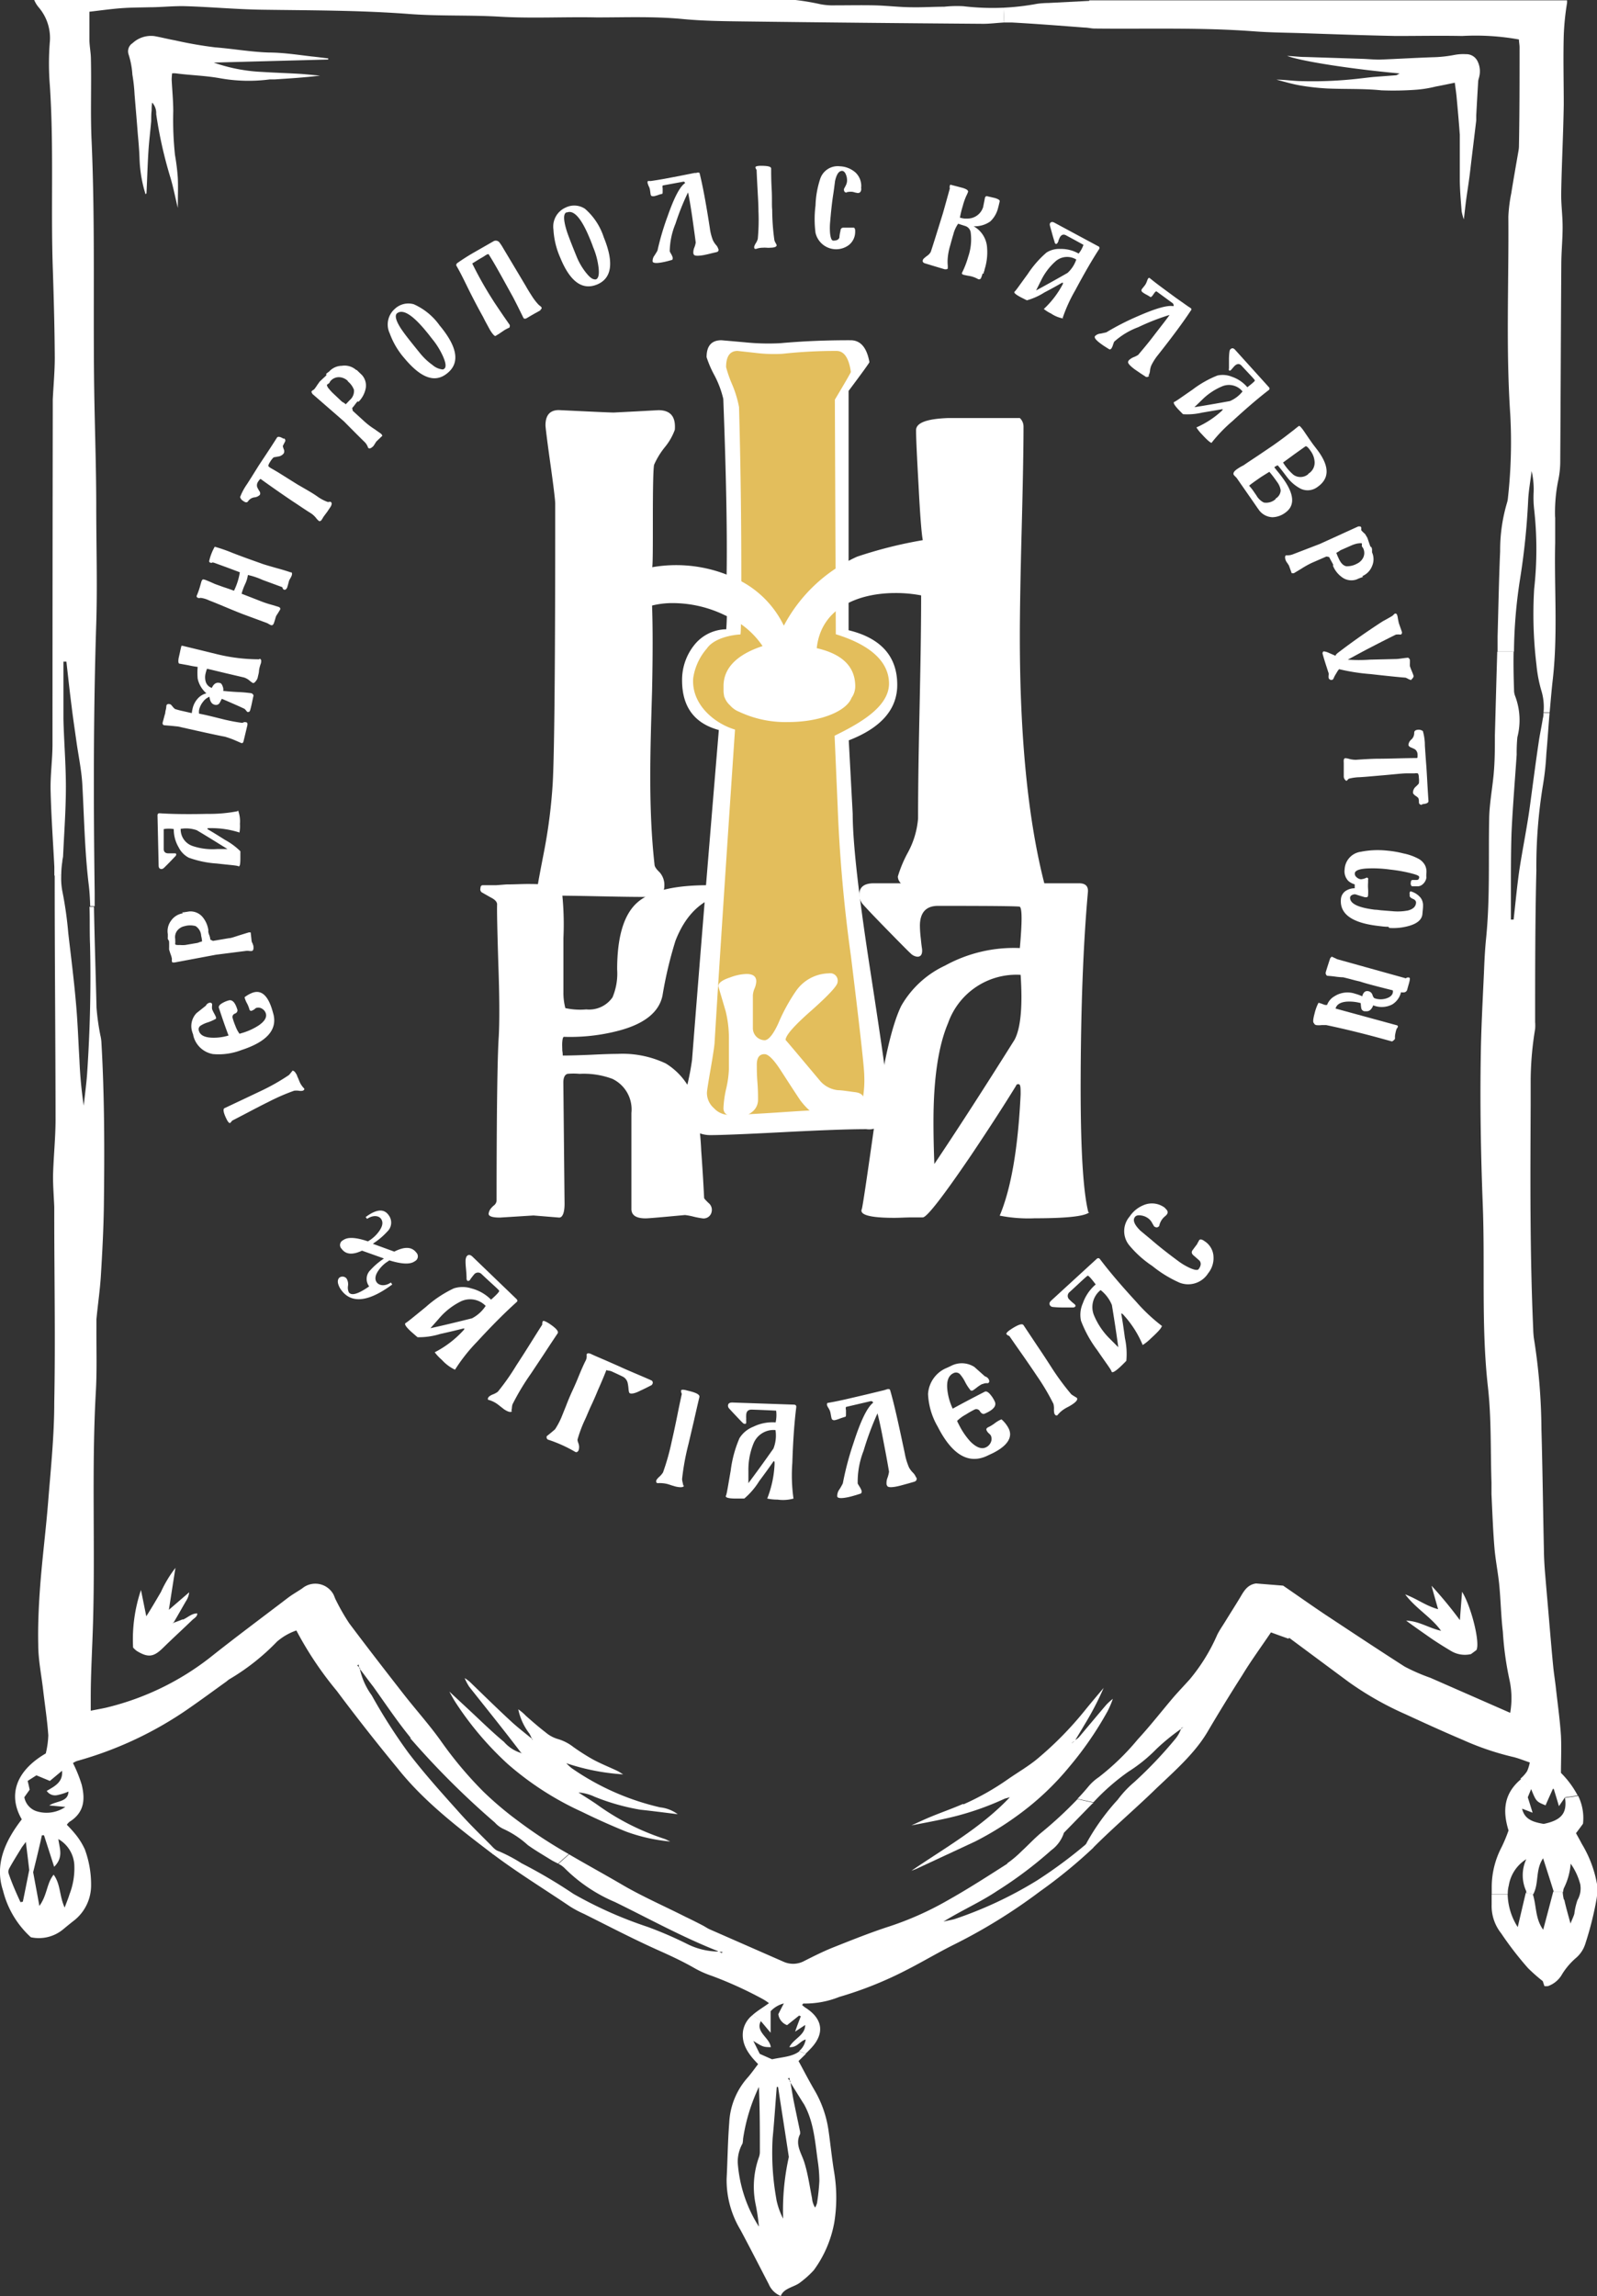 <svg xmlns="http://www.w3.org/2000/svg" viewBox="0 0 182.51 262.33"><rect x="0" y="0" width="182.51" height="262.33" fill="#333333" stroke="none"/><defs><style>.cls-1{fill:#fff;}.cls-2{fill:#e3be5c;}.cls-3{fill:none;}</style></defs><g id="Layer_2" data-name="Layer 2"><g id="Layer_1-2" data-name="Layer 1"><g id="Layer_1-3" data-name="Layer_1"><path class="cls-1" d="M46.86,198.55a94,94,0,0,0,9.69,9.66,3,3,0,0,0,.93.71,10.77,10.77,0,0,1,2.84,1.87c.84.6,1.75,1.13,2.64,1.68.25.16.54.29.81.43L65,211.82a52.91,52.91,0,0,1-5.74-3.75,38.74,38.74,0,0,1-4-3.37,44.12,44.12,0,0,1-4.85-5.77c-1.32-1.86-2.89-3.6-4.31-5.42-2.09-2.68-4.16-5.35-6.19-8.06a23.8,23.8,0,0,1-1.51-2.63c-.14-.25-.2-.52-.34-.75a2.36,2.36,0,0,0-3.53-.6c-.53.36-1.11.68-1.61,1.06-3,2.29-6.06,4.56-9,6.9A31,31,0,0,1,12.49,195c-.63.17-1.29.27-2.12.44V194c0-2.86.18-5.72.26-8.56.26-8.8-.17-17.6.32-26.4.14-2.41.06-4.83.07-7.24,0-.36,0-.72,0-1.08.16-1.68.41-3.36.51-5,.16-2.63.3-5.26.34-7.89.08-6.26.08-12.51-.28-18.75a4.29,4.29,0,0,0-.12-.8,26.54,26.54,0,0,1-.44-3.17c-.09-3.84-.22-7.67-.29-11.51h-.51c.05,1.42,0,2.85.06,4.27.12,4.87,0,9.73-.32,14.59-.08,1.29-.27,2.57-.4,3.86a47.92,47.92,0,0,1-.49-5.19c-.13-2.18-.2-4.37-.4-6.55-.23-2.66-.57-5.32-.88-8a42.45,42.45,0,0,0-.65-4.64A7.73,7.73,0,0,1,7,100l-.75,0c0,.16,0,.31,0,.48,0,9.12.09,18.24.1,27.36,0,2.18-.24,4.36-.29,6.55,0,1.16.09,2.31.14,3.47,0,.27,0,.54,0,.81,0,7.19.14,14.39,0,21.58,0,3.7-.38,7.4-.68,11.1-.25,3.24-.67,6.48-.92,9.72-.17,2.27-.28,4.55-.23,6.82,0,1.73.36,3.45.56,5.18s.47,3.45.59,5.18a9.93,9.93,0,0,1-.29,2.07c-3.58,2.09-4.27,4.9-2.74,7.53C.6,210.29-.65,213,.35,216a10.66,10.66,0,0,0,3.18,5.32,4.35,4.35,0,0,0,3.74-.95c.42-.35.84-.69,1.24-1a5.1,5.1,0,0,0,1.9-4,11.61,11.61,0,0,0-.71-4.08,7.89,7.89,0,0,0-1-1.64,14.47,14.47,0,0,0-1.06-1.18,1.62,1.62,0,0,1,.29-.33c1.77-1.1,1.79-2.66,1.41-4.24a15.55,15.55,0,0,0-1-2.48,1.91,1.91,0,0,1,.5-.25,42.08,42.08,0,0,0,12.75-6c1.44-1,2.8-2,4.19-3,.17-.11.3-.26.47-.35a25.55,25.55,0,0,0,5.4-4.27,6.73,6.73,0,0,1,2.22-1.28,39.82,39.82,0,0,0,4.61,6.89c2.24,3,4.6,6,7,8.91,2.91,3.66,6.71,6.6,10.55,9.53l.36.27.44-.42a3.31,3.31,0,0,1-.66-.58c-1.25-1.26-2.53-2.5-3.7-3.82-2-2.23-4-4.45-5.8-6.81a63.22,63.22,0,0,1-4.19-6.56,8,8,0,0,1-1.35-3,.24.24,0,0,0-.06-.08s0-.07,0-.1l-.25-.24.18-.09c0,.11,0,.22.07.33l.07.06a.49.49,0,0,0,0,.12c.51.67,1,1.35,1.51,2,1.43,2,2.76,4,4.31,5.89ZM6.7,210.12A3.64,3.64,0,0,1,8.49,213a8.23,8.23,0,0,1-.55,3.42c-.13.44-.32.88-.55,1.51-.62-1.35-.45-2.66-1.26-3.76-.81,1-.72,2.33-1.63,3.57-.27-1.5-.51-2.75-.71-3.85.37-1.5.7-2.86,1-4.22l.24,0,1.16,3.6c1.1-1.1.61-2.11.48-3.15Zm1.12-5.47c0,1.24-1.37,1.07-2.19,1.61l1.84.17a3.81,3.81,0,0,1-3.36.47,2.08,2.08,0,0,1-1.33-1.58l.61-.86c-.07-.34-.14-.64-.23-1l1-.64,1.54.64,1.39-1.16c.13,1.32-.89,1.79-1.75,2.3a1.15,1.15,0,0,0,1.25.47,6.39,6.39,0,0,0,1.2-.38ZM1,214.08a.79.79,0,0,1,.07-.65c.42-.76.89-1.51,1.35-2.26.1-.18.24-.34.53-.74.17,1.31.29,2.34.39,3.21-.26,1.3-.49,2.47-.73,3.62l-.27.05C1.84,216.23,1.37,215.16,1,214.08Z"/><path class="cls-1" d="M85.07,2.45q13.64.17,27.28.27c.81,0,1.61-.11,2.4-.15L114.68.88a28.32,28.32,0,0,1-4.59-.17,13.48,13.48,0,0,0-2.19.06c-1.21,0-2.41.08-3.62.06-1.46,0-2.93-.19-4.39-.22s-2.94,0-4.42,0A7.6,7.6,0,0,1,93.75.48,27.6,27.6,0,0,0,90.91,0h-87a3.19,3.19,0,0,0,.52.85,5.37,5.37,0,0,1,1.26,4,31,31,0,0,0,0,4.82c.48,7.05.1,14.11.35,21.17.11,3.34.2,6.69.22,10,0,1.6-.15,3.2-.23,4.8,0,.5,0,1,0,1.48Q6,66.1,6,85c0,1.75-.25,3.48-.22,5.21.07,3,.28,5.89.43,8.82,0,.34,0,.67,0,1L7,100a10.12,10.12,0,0,1,.12-1.55c0-.22.08-.44.09-.66.12-2.64.32-5.27.32-7.9s-.22-5.16-.28-7.75c0-2.19,0-4.37,0-6.55l.34,0c.19,1.72.38,3.44.6,5.16.16,1.33.36,2.64.55,4,.23,1.63.58,3.26.67,4.9.21,3.78.27,7.57.72,11.34.11.84.15,1.7.18,2.54h.51c0-.54,0-1.07,0-1.61-.14-10.23-.15-20.46.18-30.69.14-4.43,0-8.86,0-13.28,0-4-.13-8-.21-12.05-.19-10,.12-20-.33-30-.13-3,0-6.08-.07-9.12,0-.71-.15-1.42-.17-2.13,0-1.06,0-2.13,0-3.31,1.23-.14,2.41-.31,3.6-.4S16,.86,17.06.83c1.41,0,2.83-.17,4.24-.12,2.88.09,5.76.36,8.65.4,5.61.08,11.22.06,16.84.49,3.44.26,6.92.1,10.38.31,3.68.21,7.38,0,11.06.08,3.25,0,6.51-.13,9.76.18C80.34,2.4,82.71,2.42,85.07,2.45Z"/><path class="cls-1" d="M177.72,59.15a18.48,18.48,0,0,1,.33-4.13,10.68,10.68,0,0,0,.26-2.52c.05-7.42.07-14.84.12-22.26,0-1.42.15-2.85.15-4.28s-.19-2.66-.16-4c.06-3.35.24-6.69.29-10,0-2.64-.07-5.27,0-7.91a29.47,29.47,0,0,1,.38-3.73l0-.28h-54.6s0,0,0,.06L119.8.34a10.52,10.52,0,0,0-1.26.09,28,28,0,0,1-3.86.45l.07,1.69c.31,0,.6,0,.9,0,2.77.15,5.53.37,8.3.58.36,0,.73.1,1.09.11,6.1.07,12.19-.14,18.28.32,1.84.14,3.68.15,5.51.21,3.57.12,7.13.25,10.7.32,2.52,0,5.05-.05,7.58,0a27.86,27.86,0,0,1,6.48.4c0,.3.07.6.07.9,0,3.76,0,7.51-.07,11.27a3.17,3.17,0,0,1-.05.53c-.28,1.63-.57,3.25-.83,4.88a17.11,17.11,0,0,0-.33,2.66c.06,7.54-.29,15.09.22,22.64a58,58,0,0,1-.27,9.5,2.47,2.47,0,0,1-.1.53,19.1,19.1,0,0,0-.79,5.55c-.14,3.26-.2,6.51-.29,9.77,0,.57,0,1.14,0,1.71l1.87,0a56.72,56.72,0,0,1,.7-8.32,80.78,80.78,0,0,0,.92-8.91c.05-1.13.26-2.27.4-3.4a9.23,9.23,0,0,1,.23,2.39,12.25,12.25,0,0,0,.06,2,41,41,0,0,1,0,9.06,48.26,48.26,0,0,0,.26,8.67,15.67,15.67,0,0,0,.54,2.89,6.38,6.38,0,0,1,.27,2.55l.7,0c.11-1.24.21-2.47.35-3.7.6-5.22.16-10.45.28-15.67,0-1,0-2,0-3Z"/><path class="cls-1" d="M177.58,204.41c.22.73.39,1.28.58,1.93l.69-1,1.45-.22a10.58,10.58,0,0,0-1.91-2.58c0-1.42.07-2.85,0-4.27-.12-1.83-.38-3.63-.58-5.45-.09-.8-.22-1.59-.3-2.39-.16-1.6-.29-3.2-.43-4.8-.16-1.95-.34-3.91-.5-5.86-.08-.94-.13-1.87-.14-2.82-.1-4.55-.15-9.1-.28-13.66a68.37,68.37,0,0,0-.86-10.39,9.45,9.45,0,0,1-.08-1.07c-.38-8.53-.33-17.06-.29-25.6,0-.8,0-1.61,0-2.41a36.75,36.75,0,0,1,.51-6.27,5.3,5.3,0,0,0,0-.8c0-5.76,0-11.53.14-17.3a57.4,57.4,0,0,1,.77-9.86,30.5,30.5,0,0,0,.37-3.46c.14-1.55.24-3.13.37-4.69l-.7,0c0,.2,0,.41-.07.63-.14.92-.35,1.84-.48,2.77-.36,2.42-.67,4.85-1,7.28S174,97,173.62,99.5c-.26,1.85-.43,3.71-.64,5.56l-.31,0c0-1.07,0-2.13,0-3.2,0-2.23,0-4.47.07-6.7.14-3,.39-6,.59-8.94a18.89,18.89,0,0,1,.08-2,7.77,7.77,0,0,0-.27-4.74,1.83,1.83,0,0,1-.11-.66c-.05-1.45-.08-2.91-.05-4.36l-1.87,0c-.1,3.18-.18,6.35-.27,9.53,0,1.52,0,3-.15,4.56s-.45,3.19-.5,4.79c-.1,4.64.11,9.28-.36,13.92-.13,1.29-.19,2.58-.24,3.88-.14,3.08-.31,6.15-.36,9.23-.1,5.71,0,11.42.22,17.14.28,7-.19,14,.6,21,.4,3.58.28,7.22.4,10.83,0,.45,0,.9,0,1.34.1,2.06.17,4.1.34,6.15.12,1.42.41,2.83.55,4.24.17,1.78.2,3.57.41,5.34a36.27,36.27,0,0,0,.77,5.56,9.76,9.76,0,0,1,.07,3.71l-9.12-4a21.73,21.73,0,0,1-2.94-1.28c-3-1.92-6-3.91-9-5.89-1.69-1.13-3.34-2.3-4.89-3.36l-3.1-.25c-1,.15-1.39.88-1.82,1.61-.55.91-1.12,1.8-1.68,2.71-.31.51-.66,1-.93,1.54a21,21,0,0,1-3.13,5.08c-.61.68-1.24,1.34-1.82,2-1.39,1.63-2.69,3.31-4.14,4.88a28.12,28.12,0,0,1-4.46,4.32,5.5,5.5,0,0,0-1.18,1.07c-.4.48-.81.94-1.24,1.39l1.82.4a25.26,25.26,0,0,1,4-3.5,17.63,17.63,0,0,0,3.18-2.57,23.9,23.9,0,0,1,2.83-2.31.37.37,0,0,1,.05-.11l.23-.11-.2.15a.5.5,0,0,0-.08.07,3.93,3.93,0,0,1-.6,1.08,48.18,48.18,0,0,1-4.75,5,12.07,12.07,0,0,0-1.88,2,25.73,25.73,0,0,0-3.52,4.87.47.47,0,0,1-.07.12l.77.51c2.31-2.32,4.85-4.47,7.19-6.75,2.1-2,4.4-4,5.86-6.45q1.93-3.28,4-6.52c1-1.65,2.18-3.26,3.28-4.89.73.27,1.37.5,2,.72l.08-.1c2.25,1.67,4.5,3.34,6.74,5a36.33,36.33,0,0,0,6.53,3.72c2.16,1,4.36,2,6.55,2.93a31.68,31.68,0,0,0,5.68,1.94c.64.14,1.25.4,2,.65a4.47,4.47,0,0,1-.31,1,3.8,3.8,0,0,1-.76.85l1.17,1.05c.62,1.56.62,1.56,1.7,2,.26-.6.52-1.17.85-1.91Z"/><path class="cls-1" d="M20.87,185c-.35.15-.7.27-1.05.4,0,0,0,0,0,0l-.1.06.07-.09.05,0c.48-.81.94-1.64,1.42-2.46a2.22,2.22,0,0,0,.36-1l-2.32,2c.25-1.6.48-3.09.75-4.79a13.72,13.72,0,0,0-1.66,2.76c-.51.86-1,1.72-1.67,2.77-.24-1.16-.42-2.08-.61-3a17.68,17.68,0,0,0-.9,6.57,2.49,2.49,0,0,0,.42.39c1.31.8,1.94.69,3-.35s2.23-2.11,3.34-3.18c.23-.22.6-.39.57-.76-.66,0-1.09.49-1.64.71Z"/><path class="cls-1" d="M64.73,201.44a25.38,25.38,0,0,0,6.49,1.27c-.32-.19-.52-.33-.74-.43-.92-.43-1.87-.81-2.75-1.29a25.11,25.11,0,0,1-2.21-1.41,5.25,5.25,0,0,0-1.81-.92,3.79,3.79,0,0,1-1.36-.75c-.77-.59-1.51-1.24-2.24-1.88a5.43,5.43,0,0,0-.88-.75,6.8,6.8,0,0,0,1.27,2.77,6.19,6.19,0,0,1,.28.58l.08.06s0,0,0,.05l-.06,0,0-.09c-.81-.66-1.64-1.3-2.4-2-1.6-1.48-3.15-3-4.72-4.52a4.32,4.32,0,0,0-.58-.42,6.36,6.36,0,0,0,.53,1c2,2.52,4,5,5.92,7.53h.07l0,.05s0,0,0,0h0l0,0s0,0,0,0A4.23,4.23,0,0,1,57.6,199c-1.43-1.19-2.74-2.49-4.1-3.75l-2.15-2c.22.4.43.8.68,1.19a36.53,36.53,0,0,0,6,7.09,34.66,34.66,0,0,0,8.5,5.47q2.44,1.2,5,2.24a19.88,19.88,0,0,0,5.07,1.14c-.25-.11-.48-.24-.75-.33a27.75,27.75,0,0,1-7.52-3.82c-.67-.48-1.4-.91-2.22-1.45a5.2,5.2,0,0,1,1.85.49,25.06,25.06,0,0,0,5.23,1.48c1.43.15,2.84.34,4.26.51a4.11,4.11,0,0,0-2-.78A29.17,29.17,0,0,1,65.33,202a6.08,6.08,0,0,1-.6-.55Zm-3.83-2.68h0S60.92,198.76,60.9,198.76Z"/><path class="cls-1" d="M91.29,235.43l.82-.8-.76-.28c-.8.63-2,.66-3.11.91-.48-.2-.94-.41-1.41-.62-.23-.45-.44-.89-.74-1.48,1.12.7,1.12.7,2,.72-.11-1.09-1.81-1.74-1.13-3l-.93-.69A2.92,2.92,0,0,0,84.92,232c-.22,1.51.59,2.67,1.72,3.81-.44.57-.81,1.11-1.24,1.59a8.32,8.32,0,0,0-2.06,5.11c-.17,2.14-.19,4.28-.3,6.42a11,11,0,0,0,1.57,5.8c1.11,2.07,2.17,4.15,3.25,6.23a2.47,2.47,0,0,0,1.37,1.34c.36-.94,1.6-1,2.29-1.6A10.77,10.77,0,0,0,93,259.36a13.12,13.12,0,0,0,2.35-5.49,17.77,17.77,0,0,0,0-5.59c-.28-1.67-.44-3.35-.68-5a12.67,12.67,0,0,0-1.64-4.58c-.62-1.07-1.19-2.17-1.77-3.24Zm.54,4.87c1.15,2,1.31,4.28,1.61,6.48a16,16,0,0,1,.2,2.39,23.94,23.94,0,0,1-.27,2.52,1.87,1.87,0,0,1-.22.51,2.4,2.4,0,0,1-.35-1.07c-.27-1.36-.46-2.73-.85-4-.32-1.11-1.14-2.12-.51-3.33,0-.07,0-.17,0-.26-.25-1.18-.5-2.36-.74-3.54-.13-.69-.24-1.39-.36-2.09a.41.41,0,0,1-.07-.11s0-.06,0-.1l-.23-.24.17-.08.06.32.06.07,0,.14c.51.82,1,1.61,1.52,2.44Zm-5.1-1.88c.11,2.5.11,5,.11,7.49a1.91,1.91,0,0,1-.1.52,10,10,0,0,0-.36,5.52,22.43,22.43,0,0,1,.35,2.43,15.65,15.65,0,0,1-2.42-7.32,4.26,4.26,0,0,1,.55-2.18,3,3,0,0,0,.06-.53A20.93,20.93,0,0,1,86.73,238.42Zm2,12.84a29.62,29.62,0,0,1-.43-7c.19-1.94.31-3.89.47-5.84h.15c.39,2.57.8,5.14,1.23,8a28,28,0,0,0-.65,7.05,8.56,8.56,0,0,1-.77-2.17Z"/><path class="cls-1" d="M115.13,212.91c-2.27,1.45-4.53,2.91-6.89,4.23a35.75,35.75,0,0,1-6.54,2.92c-2.2.71-4.34,1.57-6.48,2.42-1.13.45-2.22,1-3.31,1.55a2.67,2.67,0,0,1-2.4.07l-8.39-3.68c-.28-.12-.52-.3-.79-.44-.67-.35-1.35-.69-2-1-2.43-1.23-5-2.35-7.29-3.7-2-1.17-4-2.26-6-3.43l-1.22,1.08a2.51,2.51,0,0,1,.71.5,18.08,18.08,0,0,0,5.76,3.87c3.89,1.9,7.68,4,11.75,5.6,0,0,0,0,0,.09h0l.1,0,.41,0s0,.09-.07.13l-.34-.17H82s0,0,0,0a8.09,8.09,0,0,1-3.38-.82,44,44,0,0,0-4.62-2,46.83,46.83,0,0,1-8.47-3.77,57.86,57.86,0,0,0-5.92-3.49A17.78,17.78,0,0,0,57,211.49a1,1,0,0,1-.26-.11l-.44.42c2.84,2.14,5.88,4,8.84,6a12.18,12.18,0,0,0,1.6.85c2.81,1.4,5.58,2.85,8.46,4.14,1.39.62,2.75,1.25,4.07,2a11.13,11.13,0,0,0,2.08.94,45.06,45.06,0,0,1,5.82,2.65,5.67,5.67,0,0,1,.71.47c-.63.46-1.32.86-1.87,1.35l.93.69c.3.34.6.71,1.13,1.34v-2.46a3.1,3.1,0,0,1,1.51-.89c-.27.51-.47.91-.63,1.23a1.55,1.55,0,0,0,1,1.25l1.37-1.09.2.07c-.2.53-.39,1-.65,1.76l1.15-.76c0,1.18-1.34,1.58-1.81,2.53.91.08,1.18-.69,1.87-.87a2.22,2.22,0,0,1-.76,1.33l.76.28c.27-.26.52-.51.75-.77,1.44-1.65,1.14-3.27-.82-4.5-.12-.08-.22-.18-.35-.28.07-.06.12-.18.16-.17a10.45,10.45,0,0,0,4.08-.75,42.74,42.74,0,0,0,7.68-3.07c1.85-.94,3.61-2,5.46-2.92a63.06,63.06,0,0,0,9.8-6.06,57.16,57.16,0,0,0,6.11-5l-.77-.51a1.52,1.52,0,0,1-.31.31,53.18,53.18,0,0,1-5.34,3.93,45.51,45.51,0,0,1-9.46,4.43c-.31.09-.65.14-1.25.28,2.15-1.32,4.23-2.23,6.1-3.48a46.75,46.75,0,0,0,6.22-4.67,4,4,0,0,0,1.45-2l2.83-2.9c.18-.18.35-.36.54-.53l-1.82-.41a46,46,0,0,1-4.15,3.84c-.79.66-1.47,1.4-2.22,2.09a12.58,12.58,0,0,1-1.67,1.41Z"/><path class="cls-1" d="M110.05,206.09c-1.19.52-2.43.95-3.64,1.45-.76.31-1.51.67-2.25,1,1.24-.24,2.48-.47,3.72-.74a32.79,32.79,0,0,0,6.89-2.29c.13-.06.29-.08.64-.19-3.26,3.46-7.4,5.77-11.25,8.4l.53-.2,6.73-3.13a35.45,35.45,0,0,0,5.28-3.29,31.54,31.54,0,0,0,5.5-5.25,39.36,39.36,0,0,0,4.38-6.36,10.85,10.85,0,0,0,.6-1.41,7,7,0,0,0-.75.68c-1.05,1.23-2.08,2.47-3.13,3.71a2.7,2.7,0,0,1-.56.41.43.43,0,0,0,0,.07l-.26.21,0,.06h0a.31.31,0,0,0,0-.08l.26-.22.07,0c.38-.63.77-1.27,1.14-1.9a34,34,0,0,0,2.18-4.19c-.71.84-1.42,1.68-2.11,2.53a39.55,39.55,0,0,1-5.56,5.65c-1,.81-2.15,1.48-3.22,2.22a29.82,29.82,0,0,1-5.12,2.9Z"/><path class="cls-1" d="M164.7,186.31c-1.44-.32-2.53-1.12-4-1.16,1,.73,2,1.43,2.95,2.09.71.48,1.45.94,2.19,1.38a3.08,3.08,0,0,0,2.27.35l.62-.46c.45-.83-.6-5-1.64-6.66-.08,1.05-.16,2-.25,3.24a47.13,47.13,0,0,0-3.24-3.93c.23.85.47,1.7.75,2.68-1.4-.38-2.37-1.17-3.76-1.69,1.21,1.62,3,2.61,4.1,4.16Z"/><path class="cls-1" d="M178.85,205.37c.27,1.77-.4,2.58-2.43,3-1.17-.2-2.19-.49-2.47-1.74l1.2.46c-.21-.68-.38-1.23-.55-1.76l.43-1.05-1.17-1.05c-2,1.65-2.16,3.63-1.46,5.89a17.6,17.6,0,0,1-.79,1.9,9.83,9.83,0,0,0-1.13,4.68c0,.24,0,.47,0,.7l1.83,0a3.78,3.78,0,0,1,.12-1,4.36,4.36,0,0,1,2-3,4.34,4.34,0,0,0,0,3.67,1.17,1.17,0,0,0,0,.2l.8.13c.67-1.27.22-2.79,1.12-4.1.45,1.39.87,2.71,1.22,3.83l1.08,0a1,1,0,0,1,.11-.49,7.5,7.5,0,0,0,.74-2.73,7.18,7.18,0,0,1,1.14,2.54l1.89-.09a13.38,13.38,0,0,0-1.75-4.7c-.21-.41-.44-.81-.67-1.23.28-.37.56-.74.8-1.08a5.76,5.76,0,0,0-.55-3.18l-1.45.22Z"/><path class="cls-1" d="M178.73,217.05a4.84,4.84,0,0,1-.14-.94l-1.08,0c-.41,1.56-.77,2.93-1.15,4.35-.93-1.28-.75-2.72-1.19-4.08l-.8-.13c-.35,1.47-.63,2.68-.92,3.91a7.27,7.27,0,0,1-1.15-3.74l-1.83,0c0,.39,0,.79,0,1.17a5,5,0,0,0,1.08,3.27,38.14,38.14,0,0,0,3.09,4,19.83,19.83,0,0,0,1.67,1.47c.05.13.12.36.19.57a1.73,1.73,0,0,0,.41,0,3,3,0,0,0,1.63-1.39,8.07,8.07,0,0,1,1.56-1.82,3.49,3.49,0,0,0,1.07-1.61,38,38,0,0,0,1.28-5.07,6,6,0,0,0,.05-1.74l-1.89.09a2.65,2.65,0,0,1-.33,1.71,7.47,7.47,0,0,0-.36,1.57c-.09.32-.25.63-.44,1.11-.27-1-.53-1.89-.72-2.77Z"/><path class="cls-1" d="M19.48,20.3c.32,1.07.53,2.17.84,3.45,0-1.27.05-2.36,0-3.44A25.09,25.09,0,0,0,20,17.72a37.86,37.86,0,0,1-.2-5c0-1.2-.12-2.4-.18-3.6a6.42,6.42,0,0,1,.05-.74,2,2,0,0,1,.42,0c1.64.22,3.31.25,5,.55a18.47,18.47,0,0,0,5.75.14c.19,0,.38,0,.58,0,1.72-.11,3.44-.22,5.16-.43-.81-.07-1.62-.16-2.43-.21-1.37-.08-2.76-.12-4.13-.21a19.31,19.31,0,0,1-5.59-1.07l13.08-.35a.53.53,0,0,1,0-.13c-.63-.07-1.26-.16-1.89-.22C34,6.26,32.33,6,30.7,6c-2.06-.07-4.07-.43-6.11-.59A45.84,45.84,0,0,1,20,4.61c-.78-.14-1.55-.34-2.33-.48a3.08,3.08,0,0,0-2.52.8,1.1,1.1,0,0,0-.46,1.27,9.48,9.48,0,0,1,.44,2.33,19.38,19.38,0,0,1,.25,2.28c.12,1.47.25,2.94.36,4.4.09,1,.18,2,.21,3a15.14,15.14,0,0,0,.69,4c0-.06.1-.1.1-.14.08-1.58.12-3.16.22-4.74.07-1.17.22-2.33.32-3.5,0-.41,0-.82.05-1.23,0-.26,0-.52.06-.88a1.78,1.78,0,0,1,.46,1.31A48.85,48.85,0,0,0,19.48,20.3Z"/><path class="cls-1" d="M166.83,15.34c0,.66,0,1.32,0,2,0,1.05,0,2.08,0,3.12,0,1.23.12,2.46.21,3.68a6,6,0,0,0,.25.92c.11-.87.18-1.6.28-2.33s.25-1.67.36-2.51c.09-.67.16-1.35.24-2l.54-4.47c0-.19,0-.38,0-.57.07-1.28.14-2.56.22-3.85,0-.18.08-.37.12-.56A2.57,2.57,0,0,0,168.86,7a1.42,1.42,0,0,0-1.33-.81,5.4,5.4,0,0,0-1.34.09,14.69,14.69,0,0,1-2.48.26c-2,.07-4,.19-6.06.27-.68,0-1.35-.07-2-.09l-6.46-.21c-.7,0-1.39-.1-2.09-.12,1.71.63,7.42,1.51,12.86,2-.19.09-.31.2-.44.21l-2.5.19c-.57.05-1.14.13-1.71.19a46.21,46.21,0,0,1-6.44.29c-1,0-2-.17-3-.17.9.23,1.78.5,2.7.66a27.17,27.17,0,0,0,3.14.35c2.05.09,4.12,0,6.16.21a35.28,35.28,0,0,0,4.12-.08,13.49,13.49,0,0,0,2.08-.35c.71-.13,1.41-.28,2.19-.44.07.57.15,1.07.2,1.59.13,1.41.26,2.82.36,4.23Z"/></g><g id="Layer_1-4" data-name="Layer_1"><path class="cls-1" d="M97,84.6l.45,8.4q0,4.88,2,17.82t2,14.18a9.84,9.84,0,0,1-.22,2.73A2.05,2.05,0,0,1,99,129c-2.06,0-5.22.12-9.45.34s-7.06.34-8.42.34a3.48,3.48,0,0,1-2.18-.79,2.25,2.25,0,0,1-1-1.82c0-.22.19-1.21.57-3a29.52,29.52,0,0,0,.57-3q1.14-14.64,3.06-37.67-4.2-1.14-4.2-5.68a6.37,6.37,0,0,1,1.37-4A4.76,4.76,0,0,1,83,71.89a32.52,32.52,0,0,0,0-4.42q.22-7.15-.34-21.9a11.34,11.34,0,0,0-1-2.67,11.9,11.9,0,0,1-.91-2.1c0-1.29.57-1.93,1.7-1.93l2.61.23a26.44,26.44,0,0,0,4.09.11q3.85-.35,8.06-.34c1.13,0,1.85.83,2.15,2.5,0,.07-.79,1.17-2.38,3.29V72c3.71.9,5.56,3,5.56,6.24q0,4.2-5.56,6.35Z"/><path class="cls-2" d="M95.38,84.05l.35,8.07a170,170,0,0,0,1.52,17.13q1.53,12.45,1.52,13.64a12,12,0,0,1-.17,2.62,1.57,1.57,0,0,1-1.67,1.2c-1.57,0-4,.11-7.23.33s-5.4.33-6.45.33a2.35,2.35,0,0,1-1.66-.77,2.31,2.31,0,0,1-.8-1.74c0-.22.15-1.17.44-2.84s.42-2.62.43-2.84C82.23,109.8,83,98.11,84,83.35c-2.26-.66-5-2.81-4.78-5.87a6.6,6.6,0,0,1,1.57-3.4c.75-1.1,2.61-1.53,3.83-1.6.06-.15.08-2.22.1-4.91,0-4.59,0-11.6-.26-21.06a12.6,12.6,0,0,0-.78-2.57,14.1,14.1,0,0,1-.7-2c0-1.23.44-1.85,1.31-1.85l2,.22a17.18,17.18,0,0,0,3.13.11,55.65,55.65,0,0,1,6.17-.33q1.31,0,1.65,2.4c0,.07-.61,1.13-1.83,3.17l.11,26.8c2.84.87,6.08,2.53,6.08,5.66C101.57,80.79,98.22,82.66,95.38,84.05Z"/><path class="cls-1" d="M82.78,79.64a4.25,4.25,0,0,1-.09-.65l0-.21c0-.13,0-.27,0-.42,0-2,1.48-3.57,4.46-4.55a9.74,9.74,0,0,0-4.26-3.5,13.67,13.67,0,0,0-6-1.41,9.56,9.56,0,0,0-2.37.28q.13,3.64,0,9.75c-.19,6.6-.45,13.25.28,19.83,0,.23.19.52.56.87a2.18,2.18,0,0,1,.56,1.65c0,.79-.68,1.19-2,1.19-3.67,0-7.35-.15-11-.15a1.48,1.48,0,0,1-1-.43,1.18,1.18,0,0,1-.45-.82c0-.09.23-1.35.7-3.76a60.48,60.48,0,0,0,1-7.89q.29-5.31.28-31.89c0-.38-.18-1.91-.56-4.61s-.55-4.14-.55-4.33q0-1.74,1.53-1.74c3.72.18,5.82.28,6.28.28L72.69,47l2.55-.14c1.39,0,2,.74,1.88,2.24a6.73,6.73,0,0,1-1.15,2,8.94,8.94,0,0,0-1.22,2q-.14.7-.14,6.17c0,3.22,0,5.07-.07,5.53a15.9,15.9,0,0,1,10.31,1.68,11.36,11.36,0,0,1,4.73,5,17.81,17.81,0,0,1,8.36-7.88,49.88,49.88,0,0,1,7.52-1.89c-.14-.69-.31-2.81-.49-6.35q-.28-4.95-.28-6.21c0-.84,1.21-1.3,3.63-1.39h8.23a1.33,1.33,0,0,1,.42,1q0,3.69-.21,11.73t-.21,12.22q0,17.26,2.79,28.18c.24,1.08-.65,1.61-2.65,1.61a25.41,25.41,0,0,0-5-.21c-1.54.09-3.07.16-4.61.21a5.48,5.48,0,0,1-2.58-.63q-1.89-.77-1.89-1.74a14.18,14.18,0,0,1,1.16-2.76,9.77,9.77,0,0,0,1.15-3.87c0-8.49.35-17,.35-25.48a15.42,15.42,0,0,0-2.93-.27c-4.15,0-8.5,1.63-9,6.3q4.39,1,4.4,4.35a2.3,2.3,0,0,1-.42,1.32c-.61,1.57-3.62,2.77-7.25,2.77a12.45,12.45,0,0,1-5.59-1.17l-.14-.06a2.62,2.62,0,0,1-.91-.68,2.28,2.28,0,0,1-.62-.91Z"/><path class="cls-1" d="M82,102.37c-2.16.73-3.77,2.43-4.81,5.12a46.38,46.38,0,0,0-1.48,6.26q-.63,3-5.53,4.13a21.79,21.79,0,0,1-5.73.57c-.09,0-.16.19-.19.57s0,.58,0,1a3.1,3.1,0,0,1,.05.57q1.14,0,3.24-.09c1.41-.07,2.4-.1,3-.1a11.57,11.57,0,0,1,5.53,1.09,7.65,7.65,0,0,1,3.48,4.89,36.94,36.94,0,0,1,.58,5.12c.13,1.77.24,3.56.33,5.36,0,.06.17.25.5.57a1,1,0,0,1,.36,1,.93.93,0,0,1-1.05.76,9.67,9.67,0,0,1-1-.19,7.24,7.24,0,0,0-1-.19l-2.07.19c-1.34.12-2.15.19-2.44.19-1.11,0-1.64-.38-1.61-1.14q0-4.57,0-10.9a3.87,3.87,0,0,0-2.18-3.9,9.36,9.36,0,0,0-3.75-.57,7.43,7.43,0,0,0-1.37,0c-.32.09-.48.44-.48,1l.14,13.85c0,1-.23,1.57-.61,1.57l-1.47-.12-1.47-.12-1.92.12-1.92.12c-.86,0-1.29-.15-1.29-.43a1.23,1.23,0,0,1,.19-.52,2.58,2.58,0,0,1,.38-.41.79.79,0,0,0,.34-.54Q56.76,122,57,118.4c.1-1.9.08-4.66-.05-8.3q-.18-5.84-.14-6.78c0-.29-.25-.56-.76-.81l-1-.57a.43.43,0,0,1-.14-.47c0-.22.09-.34.28-.34h1.51l1.18-.09c.92,0,1.73-.05,2.46-.05,2.38,0,3.67.22,3.86.67a34.4,34.4,0,0,1,.19,5.5v6.21a6.8,6.8,0,0,0,.22,1.8,8,8,0,0,0,2.39.15A3.25,3.25,0,0,0,70,113.94a7,7,0,0,0,.53-3.18c0-3.63.72-6.15,2.18-7.54s4.19-2.09,8.2-2.09a2.13,2.13,0,0,1,1,.31q.54.32.54.6c0,.12-.12.23-.38.33Z"/><path class="cls-1" d="M124.49,138.49q-.73.69-6.24.69a17,17,0,0,1-4-.3q1.95-4.63,2.39-13.85c0-.78,0-1.17-.25-1.17s-.21.09-.34.29q-2,3.25-5.07,7.83-4.83,7.1-5.52,7.1l-1.14,0c-.8,0-1.51.05-2.12.05-2.8,0-4-.35-3.71-1q.14-.39,1.52-10.18t3-13.06a11.24,11.24,0,0,1,5-4.58,16.31,16.31,0,0,1,8.54-2c.26-2.92.27-4.49,0-4.72-.1-.07-3.21-.1-9.35-.1-1.38,0-2.07.77-2.07,2.29a13.34,13.34,0,0,0,.1,1.42c.06.62.11,1,.14,1.17.07.62-.11.93-.53.93a1.25,1.25,0,0,1-.78-.39c-.2-.17-1.15-1.13-2.86-2.88s-2.61-2.72-2.71-2.88a1.67,1.67,0,0,1-.29-.93c0-.88.56-1.31,1.66-1.31l23.47,0c.71,0,1.06.33,1,1q-.82,9.12-.83,22.35,0,10.73.88,14.24Zm-7.85-27.12a8.27,8.27,0,0,0-8.29,5.51q-1.66,3.9-1.67,11.17c0,.68,0,2.33.1,4.93q3.93-5.85,9.17-14.2Q117,116.79,116.64,111.37Z"/><path class="cls-1" d="M98.66,125.63c0,.65-.59,1.17-1.78,1.56a8.7,8.7,0,0,1-2.65.44c-.85,0-1.76-.62-2.72-1.86q-.2-.26-2.28-3.48-1.2-1.86-1.86-1.86c-.59,0-.88.4-.88,1.21,0,.45,0,1.12.07,2s.07,1.56.07,2a1.74,1.74,0,0,1-.73,1.43,2.47,2.47,0,0,1-1.57.54q-1.65,0-1.65-1a11.7,11.7,0,0,1,.31-2.23,11.7,11.7,0,0,0,.31-2.23v-3.36a12.79,12.79,0,0,0-.37-3.27l-.84-2.85c0-.37.45-.71,1.34-1a5.72,5.72,0,0,1,1.87-.4c.76,0,1.13.28,1.13.85a2.36,2.36,0,0,1-.19.79,2.43,2.43,0,0,0-.2.79v3.79a1.38,1.38,0,0,0,1.34,1.35c.44,0,1-.66,1.6-2a20.68,20.68,0,0,1,2-3.64,4.67,4.67,0,0,1,3.74-2,.85.85,0,0,1,1,1q0,.58-2.94,3.2c-2,1.75-3,2.88-3,3.41q.15.15,4,4.74a3.13,3.13,0,0,0,2,1c.44,0,1.11.12,2,.23.62.09.92.36.92.8Z"/><path class="cls-3" d="M89.64,15.34c37.82,0,68.47,18.31,68.47,67.28S127.46,171.3,89.64,171.3,21.17,131.6,21.17,82.62,51.82,15.34,89.64,15.34Z"/><path class="cls-1" d="M44.82,146.75c-2.71,2-4.66,2.21-5.82.63a2.16,2.16,0,0,1-.36-.73c-.08-.33,0-.56.16-.7a.6.6,0,0,1,.81.12,1.25,1.25,0,0,1,.16.83,1.28,1.28,0,0,0,.1.75c.31.41,1.08.18,2.32-.69a1.4,1.4,0,0,1,.12-1.84,8.2,8.2,0,0,1,1.49-1.29l.07-.06-2.5-.89c-1.08.51-1.85.44-2.32-.2a.61.61,0,0,1,.17-1c.51-.38,1.45-.33,2.83.14.15-.1.29-.18.39-.26a4,4,0,0,0,.92-.95c.38-.56.44-1,.19-1.36s-.89-.48-1.6,0l-.16-.21c1.2-.89,2.08-1,2.63-.21a1.4,1.4,0,0,1-.15,1.86A8.36,8.36,0,0,1,42.74,142l-.12.1,2.44.89c1.18-.6,2-.56,2.51.1a.62.62,0,0,1-.17,1c-.51.38-1.48.34-2.9-.1l-.4.27a3.7,3.7,0,0,0-.88.93c-.36.53-.41,1-.15,1.33s.89.48,1.6,0l.15.21ZM52,156.48a4.75,4.75,0,0,1-1.5-1.12,5.5,5.5,0,0,1-.82-.87,11.62,11.62,0,0,0,3.2-2.42c.16-.16.22-.26.17-.29s-.06,0-.13,0c-.71.18-1.58.39-2.62.62a8.27,8.27,0,0,1-2.58.37l-.26-.22-.47-.41c-.62-.57-.82-.89-.62-1s.84-.64,2.3-1.83a13.31,13.31,0,0,1,3.19-2.12,3.28,3.28,0,0,1,2,0,4.85,4.85,0,0,1,2.26,1.29c.63-.56.93-.89.93-1s-.69-.67-2-1.91a.57.57,0,0,0-.9.07c-.06.06-.14.17-.25.31s-.17.24-.19.28-.21.17-.3.08a.33.33,0,0,1-.09-.23c0-.08,0-.47-.07-1.18s-.05-1.1,0-1.15a.42.42,0,0,1,.12-.26c.16-.18.37-.16.61.06L59,148.38c.16.15.17.28,0,.41-1.3,1.17-2.8,2.67-4.5,4.52A19.6,19.6,0,0,0,52,156.48Zm3.52-7.27a2.46,2.46,0,0,0-2.88-.52,7.9,7.9,0,0,0-2.52,2l-.93,1.05c1.33-.29,2.91-.67,4.75-1.13A4.18,4.18,0,0,0,55.49,149.21Zm3,12c-.12.18-.43.11-.92-.21l-.42-.33c-.19-.15-.33-.26-.44-.33a3.24,3.24,0,0,0-.86-.4c-.16,0-.18-.18,0-.38a1.52,1.52,0,0,1,.46-.26,2.39,2.39,0,0,0,.55-.3A26.22,26.22,0,0,0,59,156c.46-.7,1.05-1.62,1.75-2.74s1.11-1.76,1.22-1.93a.79.79,0,0,1,.06-.38c.07-.11.3,0,.69.23.83.55,1.17.93,1,1.16-.34.51-.85,1.27-1.52,2.3l-1.53,2.3a27.51,27.51,0,0,0-2.1,3.5,1.84,1.84,0,0,0-.07.41,1.88,1.88,0,0,1-.06.34Zm15.79-2.89c-.38.2-.77.39-1.16.57-.56.29-1,.38-1.18.27-.06,0-.11-.19-.14-.46a4.54,4.54,0,0,0-.11-.76,1.1,1.1,0,0,0-.51-.65c-.53-.26-.92-.44-1.17-.55a1.29,1.29,0,0,0-.46-.15.89.89,0,0,1-.28-.07c-.2.51-.5,1.25-.93,2.21-.16.38-.41,1-.75,1.72s-.58,1.34-.74,1.68a14.43,14.43,0,0,0-.88,2.34c0,.17.08.34.13.5a1.22,1.22,0,0,1,0,.7c-.11.23-.26.29-.44.17a15.93,15.93,0,0,0-3-1.35.26.26,0,0,1-.2-.18.29.29,0,0,1,0-.24c.29-.23.61-.49.94-.78a8.61,8.61,0,0,0,.72-1.34l.54-1.34c.22-.58.4-1,.55-1.34s.47-1,.82-1.86.62-1.47.83-1.89a1.11,1.11,0,0,0,.16-.62.71.71,0,0,1,0-.19c.08-.14.26-.14.55,0s.9.4,1.6.7l1.57.69c.37.18,1,.45,1.82.8s1.44.61,1.8.78a.29.29,0,0,1,.17.43.35.35,0,0,1-.24.2Zm3.85,11.39c0,.21-.36.25-.94.12l-.51-.15a5.25,5.25,0,0,0-.52-.16,3.7,3.7,0,0,0-1-.08c-.17,0-.23-.1-.18-.34a1.83,1.83,0,0,1,.35-.4,2.45,2.45,0,0,0,.41-.48,26.65,26.65,0,0,0,1-3.56c.19-.82.42-1.88.68-3.18s.42-2,.47-2.24a.69.69,0,0,1-.08-.37c0-.13.27-.14.73,0,1,.22,1.42.46,1.36.73-.14.59-.35,1.49-.62,2.69l-.63,2.69a27.84,27.84,0,0,0-.73,4,2.35,2.35,0,0,0,.07.41c.05.21.07.33.07.34Zm12.57,1.48a4.52,4.52,0,0,1-1.87.13,5.58,5.58,0,0,1-1.18-.12,12.09,12.09,0,0,0,.84-3.93c0-.22,0-.33-.07-.33s-.06,0-.1.08c-.42.6-.94,1.33-1.58,2.18a8.46,8.46,0,0,1-1.71,2h-1c-.83,0-1.2-.13-1.1-.32s.22-1,.55-2.89a13.52,13.52,0,0,1,1-3.69A3.27,3.27,0,0,1,86.08,163a5,5,0,0,1,2.56-.5,3.92,3.92,0,0,0,.06-1.34s-1-.06-2.79-.12c-.4,0-.62.19-.63.63a3.27,3.27,0,0,0,0,.4,3.13,3.13,0,0,0,0,.34c0,.18,0,.26-.17.26a.37.37,0,0,1-.23-.12c-.06-.05-.33-.33-.82-.85s-.75-.8-.78-.85a.42.42,0,0,1-.08-.26q0-.37.51-.36l7,.24c.21,0,.31.1.29.29q-.33,2.6-.45,6.36a19,19,0,0,0,.13,4.07Zm-2.09-7.81a2.46,2.46,0,0,0-2.51,1.49,7.91,7.91,0,0,0-.6,3.17c0,.19,0,.66,0,1.4.81-1.08,1.77-2.4,2.86-3.95A4.07,4.07,0,0,0,88.62,163.35Zm16.1,5.41q.11.41-.33.51l-.62.18c-.41.11-.76.21-1,.27-.83.2-1.3.2-1.4,0a1,1,0,0,1-.07-.15,1.66,1.66,0,0,1,.12-.81,3.36,3.36,0,0,0,.16-.66c-.11-.67-.3-1.74-.59-3.23-.31-1.67-.56-2.81-.73-3.43a33.58,33.58,0,0,0-1.59,4.28,9.68,9.68,0,0,0-.67,3.74s.08.14.21.35a1.93,1.93,0,0,1,.24.49c0,.18,0,.29-.19.33l-.41.13c-.3.09-.58.17-.84.23q-1.27.28-1.35-.06a1.27,1.27,0,0,1,.26-.82,7.29,7.29,0,0,0,.38-.67,34.24,34.24,0,0,1,1.23-4.64c.82-2.55,1.57-4.07,2.23-4.57a.22.22,0,0,0-.13-.17.34.34,0,0,0-.21,0l-2.7.63c-.09,0-.11.14-.06.38l0,.19c0,.09,0,.15,0,.18,0,.24,0,.36-.06.38s-.32.1-.58.19a4.11,4.11,0,0,1-.57.19c-.2.05-.33,0-.4-.11s-.1-.47-.19-.83a1.66,1.66,0,0,0-.2-.43,1.6,1.6,0,0,1-.17-.33c0-.15,0-.23.06-.25l.39-.07c.5-.09,1.13-.22,1.87-.39l2.1-.49,2.07-.5.2-.06.25-.08c.16,0,.25,0,.29.17.49,1.67,1,4.07,1.66,7.17a7.14,7.14,0,0,0,.49,1.63,2.71,2.71,0,0,0,.47.61,1.5,1.5,0,0,1,.34.55Zm7.52-10.68a3.83,3.83,0,0,0-.63.41,5.54,5.54,0,0,1-.49.35c-.09,0-.16,0-.19,0a5.14,5.14,0,0,1-.66-1,4.11,4.11,0,0,0-.57-.86.62.62,0,0,0-.72-.15c-.6.26-.85.9-.73,1.94a6.66,6.66,0,0,0,.61,2.13c1-.55,2.23-1.2,3.67-1.94.18-.08.41.05.67.38a3.29,3.29,0,0,1,.48.78c.2.48-.19.93-1.16,1.35-.19.08-.37,0-.54-.25a.47.47,0,0,0-.62-.22,10.65,10.65,0,0,0-1,.57,4.36,4.36,0,0,0-1,.73,4.6,4.6,0,0,0,.22.45,8.27,8.27,0,0,0,1.29,1.9q1,1,1.74.69a1.12,1.12,0,0,0,.6-.59.92.92,0,0,0,0-.79s-.06-.09-.2-.22a1,1,0,0,1-.27-.34c-.09-.16,0-.28.14-.36a4.25,4.25,0,0,0,.78-.47,3.35,3.35,0,0,1,.77-.45,3.47,3.47,0,0,1,.8,1c.53,1-.07,2-1.78,2.86l-.79.37q-3.11,1.33-5.52-3.4a8.11,8.11,0,0,1-1.1-3.72,3.45,3.45,0,0,1,2.17-3l.43-.2a2.66,2.66,0,0,1,2.7.11l1.2,1.07a.71.71,0,0,1,.43.33c.11.22.08.37-.08.45l-.24,0a1.12,1.12,0,0,0-.39.11Zm10.81,1.59c.13.18-.06.44-.55.76a4.36,4.36,0,0,1-.46.27,4.75,4.75,0,0,0-.47.27,3.05,3.05,0,0,0-.71.64c-.12.13-.24.09-.37-.11a1.64,1.64,0,0,1-.06-.53,2.08,2.08,0,0,0-.06-.62,25.82,25.82,0,0,0-1.89-3.19c-.47-.7-1.08-1.6-1.84-2.68s-1.19-1.71-1.31-1.88a.76.76,0,0,1-.32-.2c-.07-.11.09-.29.48-.55.83-.55,1.31-.71,1.46-.49l1.53,2.3c.68,1,1.19,1.79,1.52,2.3a29.27,29.27,0,0,0,2.41,3.3,3.42,3.42,0,0,0,.35.23l.29.18Zm9.69-8.19c0,.19-.43.66-1.24,1.4a5.44,5.44,0,0,1-.93.75,11.8,11.8,0,0,0-2.15-3.39c-.15-.17-.24-.24-.28-.2s0,.06,0,.13c.13.73.26,1.61.4,2.67a8.47,8.47,0,0,1,.16,2.6l-.24.24c-.16.17-.32.31-.45.44-.61.56-.95.74-1,.53s-.58-.89-1.64-2.44a13.6,13.6,0,0,1-1.85-3.35,3.22,3.22,0,0,1,.21-2,5,5,0,0,1,1.47-2.15c-.5-.67-.81-1-.9-1s-.72.62-2.07,1.86a.56.56,0,0,0,0,.9c.06.07.16.16.29.28l.26.21q.19.18.06.3a.34.34,0,0,1-.25.08c-.07,0-.46,0-1.18,0a10.73,10.73,0,0,1-1.15-.06.41.41,0,0,1-.24-.13c-.17-.19-.13-.39.11-.61l5.15-4.72c.15-.15.29-.15.41,0q1.57,2.08,4.13,4.86a20,20,0,0,0,3,2.81Zm-7-4.11a2.48,2.48,0,0,0-.75,2.83,8.21,8.21,0,0,0,1.79,2.68l1,1c-.18-1.34-.42-2.95-.73-4.82a4.17,4.17,0,0,0-1.28-1.7Zm7.37-9.38c.32.25.4.49.21.74a1.64,1.64,0,0,1-.23.22,2.12,2.12,0,0,0-.23.23,2,2,0,0,0-.34.61c-.05.16-.06.24-.05.22q-.24.33-.6.06s-.06-.11-.21-.36a1.52,1.52,0,0,0-.43-.53,1.76,1.76,0,0,0-.83-.35q-.52-.09-.72.18-.41.54.63,1.56l1.3,1.08q1.23,1.07,3.12,2.46a7.32,7.32,0,0,0,1.13.67c.61.29,1,.35,1.11.17.27-.37.3-.69.1-.95,0,0-.24-.22-.67-.59-.24-.2-.28-.4-.14-.6l.28-.38.28-.37s0-.09.1-.2a1.65,1.65,0,0,1,.11-.21c.11-.14.32-.1.63.13a2.2,2.2,0,0,1,1,1.72,2.74,2.74,0,0,1-.6,1.92,2.7,2.7,0,0,1-3.27,1.09,13.7,13.7,0,0,1-3.12-1.91,12.09,12.09,0,0,1-2.65-2.38,2.55,2.55,0,0,1,.06-3.27,3.49,3.49,0,0,1,1.87-1.4,2.44,2.44,0,0,1,2.2.44Z"/><path class="cls-3" d="M90.62,28.23c34.91,0,63.21,29.36,63.21,65.58s-28.3,65.58-63.21,65.58S27.42,130,27.42,93.81,55.71,28.23,90.62,28.23Z"/><path class="cls-1" d="M33.37,122.34c.17-.08.36.09.58.53,0,.08.09.22.16.4s.13.32.17.41a2.48,2.48,0,0,0,.45.64c.1.11.05.2-.13.29a1.26,1.26,0,0,1-.46,0,2.24,2.24,0,0,0-.53,0,23.32,23.32,0,0,0-2.9,1.26c-.65.32-1.47.74-2.47,1.27l-1.73.9a.84.84,0,0,1-.21.25c-.1.05-.24-.1-.41-.44-.36-.73-.43-1.15-.23-1.25l2.12-1,2.11-1A24,24,0,0,0,33,122.83a1.86,1.86,0,0,0,.23-.26l.19-.23Zm-9.15-7.11a3.6,3.6,0,0,0,.26.56,4.53,4.53,0,0,1,.21.43c0,.08,0,.14,0,.16a5.24,5.24,0,0,1-.94.42,3.29,3.29,0,0,0-.8.36.49.49,0,0,0-.23.56c.13.53.63.8,1.52.83a5.8,5.8,0,0,0,1.88-.25Q25.62,117,25,115.09c0-.16.1-.32.42-.5a3.07,3.07,0,0,1,.72-.3c.43-.11.75.26,1,1.1,0,.17-.06.31-.29.41a.4.4,0,0,0-.27.48,7.43,7.43,0,0,0,.32.92,3.64,3.64,0,0,0,.47.9l.41-.12a7.2,7.2,0,0,0,1.78-.83c.66-.45.94-.9.83-1.34a.93.93,0,0,0-.41-.55.8.8,0,0,0-.66-.12s-.08,0-.21.14a1.59,1.59,0,0,1-.32.18.2.2,0,0,1-.29-.16,3.49,3.49,0,0,0-.28-.69,2.6,2.6,0,0,1-.27-.68,3.42,3.42,0,0,1,.95-.53c.94-.31,1.66.29,2.15,1.79.07.21.13.44.2.68q.67,2.68-3.65,4.09a7.24,7.24,0,0,1-3.27.46,2.8,2.8,0,0,1-2.24-2.12c0-.12-.08-.25-.11-.38a2.15,2.15,0,0,1,.48-2.18l1.07-.85a.6.6,0,0,1,.34-.31c.2-.07.32,0,.37.12,0,0,0,.07,0,.19a.92.92,0,0,0,0,.34Zm-3.41-11,.16,0,.64-.1a1.8,1.8,0,0,1,1.57.67,3,3,0,0,1,.63,1.45.37.37,0,0,1,0,.09.18.18,0,0,0,0,.1s0,.14.1.38.11.41.13.53l.3.14,1.83-.31c.24,0,.68-.17,1.29-.36l.94-.29a.66.66,0,0,1,.25,0l.1.93s0,.13.1.29l.1.28c.06.38,0,.59-.2.62l-.21,0a1.54,1.54,0,0,0-.54,0l-3.31.42-4.75.89-.23,0s-.05-.06-.07-.16a1.14,1.14,0,0,1,0-.15.68.68,0,0,0,0-.15,3,3,0,0,0-.16-.53c-.09-.27-.14-.44-.15-.48s0-.2,0-.52,0-.48-.05-.51a.19.19,0,0,0-.05-.1.21.21,0,0,1-.05-.09.68.68,0,0,1,0-.21v-.2l0-.07v-.07a2,2,0,0,1,.37-1.54,2,2,0,0,1,1.36-.84Zm.4,1.56a1.44,1.44,0,0,0-.94.51,1.22,1.22,0,0,0-.24,1,.39.39,0,0,0,0,.14.79.79,0,0,1,0,.12.68.68,0,0,1,0,.15.41.41,0,0,0,0,.16c0,.08.19.1.54.09a3.25,3.25,0,0,0,.6,0l1.41-.24.19-.07a1.45,1.45,0,0,1,.32-.09s0-.24-.1-.65a1.4,1.4,0,0,0-.64-1.11,2.33,2.33,0,0,0-1.23,0Zm6-13.2a3.5,3.5,0,0,1,.21,1.52,4.47,4.47,0,0,1-.05,1,10.54,10.54,0,0,0-3.39-.5c-.19,0-.29,0-.28.07s0,0,.07.08c.54.31,1.18.71,1.94,1.19a7.68,7.68,0,0,1,1.76,1.3s0,.09,0,.28,0,.37,0,.52c0,.68-.06,1-.23.91s-.89-.13-2.48-.31a11.45,11.45,0,0,1-3.2-.67,2.7,2.7,0,0,1-1.15-1.19,4,4,0,0,1-.55-2.07,3.28,3.28,0,0,0-1.15,0s0,.78,0,2.28c0,.33.2.5.57.49l.35,0,.28,0c.15,0,.23,0,.23.13a.32.32,0,0,1-.09.19l-.68.71c-.42.43-.65.65-.69.68a.45.45,0,0,1-.22.08c-.22,0-.33-.13-.33-.4l-.13-5.71c0-.18.07-.26.23-.26,1.49.1,3.3.12,5.45.07a17.05,17.05,0,0,0,3.46-.3Zm-6.56,2.07a2,2,0,0,0,1.39,2A7.14,7.14,0,0,0,24.8,97L26,97c-1-.62-2.13-1.33-3.51-2.15A3.68,3.68,0,0,0,20.67,94.69Zm9-19.39c.19,0,.24.17.17.5a3.86,3.86,0,0,0-.22.83c0,.26-.09.52-.14.77a.91.91,0,0,1-.2.41c-.13.19-.25.27-.36.25a2.68,2.68,0,0,1-.41-.3,1.83,1.83,0,0,0-.6-.33l-2.13-.5c-1-.24-1.66-.4-2.1-.5a3.37,3.37,0,0,0-.15.48,1.84,1.84,0,0,0,0,1,1.06,1.06,0,0,0,.7.71c.21-.47.51-.66.88-.57.17,0,.29.18.37.43a.89.89,0,0,1,.05.49c.16,0,.71.07,1.63.12a15.38,15.38,0,0,1,1.6.14.42.42,0,0,1,.16.12c.06.07.08.12.07.16s-.07.3-.18.83-.19.79-.2.81a.25.25,0,0,1-.31.22.75.75,0,0,1-.15-.16,1.26,1.26,0,0,0-.19-.2c-.16-.08-.61-.29-1.37-.62s-1.16-.51-1.23-.52c-.15.31-.25.48-.27.51a.49.49,0,0,1-.54.16c-.34-.08-.53-.38-.59-.91a1.7,1.7,0,0,0-.74.58,2.21,2.21,0,0,0-.45.94,1.46,1.46,0,0,0,0,.41q.6.11,1.62.36c.81.2,1.35.34,1.6.39.63.14,1.2.24,1.7.3a.38.38,0,0,0,.17-.06.39.39,0,0,1,.29,0c.14,0,.18.16.13.38l-.22.92-.22.91a.23.23,0,0,1-.11.15.18.18,0,0,1-.15,0l-.6-.26a10,10,0,0,0-1.27-.46Q24.77,84,20.35,83l-.79-.08-.74-.06c-.19,0-.27-.15-.23-.32.17-.61.26-1,.28-1s0-.16.07-.42.06-.41.07-.43c0-.24.2-.31.44-.23.06,0,.15.11.29.28A1.43,1.43,0,0,0,20,81a10.06,10.06,0,0,0,1,.26l.92.21A3.7,3.7,0,0,1,22,81a2.49,2.49,0,0,1,.59-1.18,1.92,1.92,0,0,1,1-.61,3.06,3.06,0,0,1-1-1.69,8,8,0,0,1,0-1.33A10.65,10.65,0,0,1,21.52,76l-1-.18c-.14,0-.17-.25-.1-.66.06-.25.12-.51.17-.76s.1-.41.14-.61a.28.28,0,0,1,.18,0l1.94.47,2,.49a20.06,20.06,0,0,0,4.78.57Zm3.6-9.89c.13,0,.16.18.08.39a2.07,2.07,0,0,1-.15.3l-.12.21a3.9,3.9,0,0,0-.11.39c-.07.25-.11.38-.11.4-.1.25-.23.35-.39.29a.26.26,0,0,1-.15-.16c0-.08-.06-.13-.07-.13L30,66.25a8.21,8.21,0,0,0-1.67-.56A3.54,3.54,0,0,1,28,66.76a6.51,6.51,0,0,0-.39,1.07l1.16.45,1.23.48c.3.11.65.23,1.07.34l.76.23c.18.07.24.18.18.32l-.22.36c-.09.15-.17.26-.22.35s-.06.16-.14.43-.13.4-.14.42c-.07.19-.19.26-.35.2l-.21-.11-.19-.11-2.71-1c-.4-.15-1.07-.42-2-.81s-1.57-.65-1.92-.78a3.06,3.06,0,0,0-1-.3.4.4,0,0,1-.28,0c-.16-.06-.2-.16-.12-.31.14-.33.25-.65.35-1l.16-.56a.6.6,0,0,1,.16-.24s.16,0,.39.1.38.15.64.27l.36.16,1,.36c.5.16.89.3,1.17.41a7.42,7.42,0,0,0,.67-2.11L26,64.85l-1.4-.51c-.21-.08-.33-.1-.37-.06a.13.13,0,0,1-.16,0c-.14,0-.19-.13-.15-.25a6.08,6.08,0,0,1,.62-1.57,18.88,18.88,0,0,1,2.09.73c1.61.62,2.74,1,3.39,1.24q.35.12,1.62.48c.74.2,1.27.37,1.58.48Zm-.8-15.3a.27.27,0,0,1,.11.4l-.24.47a1.86,1.86,0,0,0,.11.37.56.56,0,0,1,0,.47.94.94,0,0,1-.67.37l-.49.09a2.56,2.56,0,0,0-.41.53c-.15.23-.21.39-.18.47s.1.11.27.23l.49.28.29.17L34,55.35c1,.58,1.76,1,2.31,1.4a4.93,4.93,0,0,0,1.12.59.46.46,0,0,0,.18,0,.26.26,0,0,1,.18,0q.23.13,0,.54l-.38.57L37,59l-.12.19a1.68,1.68,0,0,1-.17.26.28.28,0,0,1-.23.09,1.71,1.71,0,0,1-.35-.35,2.54,2.54,0,0,0-.58-.54c-.84-.52-1.51-1-2-1.31-1.16-.78-2.42-1.65-3.76-2.62-.07,0-.17.12-.3.32a.72.72,0,0,0-.09.63,5,5,0,0,0,.25.45.4.4,0,0,1,.05.41,1,1,0,0,1-.63.29,1.05,1.05,0,0,0-.7.42c-.11.19-.3.2-.56,0a.76.76,0,0,1-.37-.45,6.73,6.73,0,0,1,.79-1.48c.41-.63.81-1.28,1.21-1.92S30.64,51.6,31.65,50c.11-.16.36-.12.77.13Zm8.31-7.82.12.12.46.44a1.79,1.79,0,0,1,.43,1.66A3,3,0,0,1,41,45.88l-.08,0a.19.19,0,0,0-.09,0l-.24.31a4.19,4.19,0,0,1-.34.42,2.72,2.72,0,0,0,.07.33l1.37,1.25a8.46,8.46,0,0,0,1.07.81l.81.57a1.15,1.15,0,0,1,.13.21l-.68.65s-.08.11-.17.26l-.16.25c-.27.28-.47.36-.62.22a1.12,1.12,0,0,0-.08-.2,1.44,1.44,0,0,0-.3-.44q-.8-.78-2.37-2.37L35.7,45l-.11-.22s0-.07.09-.14a.35.35,0,0,1,.12-.09.35.35,0,0,0,.12-.09,4.11,4.11,0,0,0,.32-.45l.29-.41.38-.36.38-.35a.34.34,0,0,0,0-.1.19.19,0,0,1,0-.1l.17-.13.16-.12,0,0,0,0a2,2,0,0,1,1.45-.65A2,2,0,0,1,40.73,42.29Zm-1,1.27a1.54,1.54,0,0,0-1-.44,1.27,1.27,0,0,0-1,.45l-.08.12c0,.06-.05.1-.07.11a.35.35,0,0,1-.12.09l-.13.1s0,.22.26.49a4.93,4.93,0,0,0,.4.44l1.06,1,.17.1a1.31,1.31,0,0,1,.26.2s.17-.17.46-.48a1.36,1.36,0,0,0,.48-1.18A2.27,2.27,0,0,0,39.74,43.56Zm10.54-6.28q3,3.64.82,5.39c-1.4,1.15-3,.57-4.91-1.72a9,9,0,0,1-1.67-2.83,2.37,2.37,0,0,1,.6-2.82,2.25,2.25,0,0,1,2.15-.51,7.21,7.21,0,0,1,3,2.49ZM45.37,35.8c-.31.26-.09,1,.69,2.08.29.42.94,1.24,1.94,2.47a7.3,7.3,0,0,0,1.43,1.35,2.09,2.09,0,0,0,1.16.51.37.37,0,0,0,.18-.08c.24-.19.19-.66-.14-1.41a8.77,8.77,0,0,0-1.24-2l-.22-.28c-.14-.19-.29-.37-.43-.54Q46.37,35,45.37,35.8Zm16.43-.37-.48.27c-.26.14-.63.35-1.11.64-.18.1-.3.09-.38,0L59.17,35c-.41-.81-.63-1.23-.66-1.27-1.15-2.08-2-3.65-2.68-4.7,0,0-.15,0-.39.17s-.42.25-.76.46l-.71.44a41.16,41.16,0,0,0,2.28,4.06c.18.3.52.8,1,1.51s.79,1.14,1,1.45a.25.25,0,0,1,0,.18.14.14,0,0,1-.08.15,3.58,3.58,0,0,0-.66.36l-.5.34-.4.24c-.09,0-.3-.18-.62-.71l-.48-.88c-.1-.19-.2-.38-.29-.57-.56-1-1.08-2-1.55-2.93-.54-1.09-1-2.07-1.51-2.94a.18.18,0,0,1,0-.16.22.22,0,0,1,.08-.13,23.64,23.64,0,0,1,2-1.27l2.13-1.22a.53.53,0,0,1,.71.12,5.74,5.74,0,0,1,.43.66l1.89,3.16.69,1.16c.26.46.49.82.67,1.1a6.68,6.68,0,0,0,.76,1,1.79,1.79,0,0,0,.17.15.66.66,0,0,1,.19.18c.06.1,0,.21-.16.31ZM69,27.11q1.78,4.35-.78,5.4c-1.68.68-3.08-.34-4.2-3.09a9.13,9.13,0,0,1-.77-3.19,2.37,2.37,0,0,1,1.4-2.52,2.22,2.22,0,0,1,2.2.14A7.26,7.26,0,0,1,69,27.11Zm-4.26-2.85c-.38.16-.36.89.05,2.19.16.49.54,1.47,1.13,2.92a7.48,7.48,0,0,0,1,1.72c.4.51.71.79,1,.82a.34.34,0,0,0,.2,0c.28-.12.38-.58.28-1.38a8.59,8.59,0,0,0-.61-2.28l-.12-.33c-.09-.23-.17-.45-.26-.65-.95-2.32-1.82-3.31-2.61-3ZM82.1,28.41c.05.23,0,.36-.28.41l-.52.12c-.33.09-.62.15-.86.2-.69.12-1.07.1-1.15-.06a.69.69,0,0,1-.05-.13,1.41,1.41,0,0,1,.12-.69,2.7,2.7,0,0,0,.15-.55c-.07-.57-.2-1.5-.38-2.78-.21-1.44-.38-2.42-.5-2.95a27.71,27.71,0,0,0-1.43,3.57,8.57,8.57,0,0,0-.66,3.16,2.2,2.2,0,0,0,.16.31,1.62,1.62,0,0,1,.18.42c0,.16,0,.25-.17.28l-.33.09c-.25.07-.49.12-.7.16-.7.13-1.07.09-1.1-.11a1.06,1.06,0,0,1,.23-.69c.21-.33.32-.52.33-.55a30.45,30.45,0,0,1,1.15-3.9c.75-2.14,1.4-3.4,2-3.8a.19.19,0,0,0-.1-.15.23.23,0,0,0-.17,0l-2.23.41c-.08,0-.1.12-.06.32,0,0,0,.1,0,.17l0,.16c0,.2,0,.3-.06.32a2.74,2.74,0,0,0-.48.14,4.06,4.06,0,0,1-.47.13c-.17,0-.27,0-.33-.11s-.06-.4-.13-.72a1.27,1.27,0,0,0-.15-.37L74,20.89q0-.2.06-.21l.32,0c.41-.06.93-.14,1.54-.25l1.74-.33,1.71-.34.17,0,.2-.05c.13,0,.21,0,.23.15.36,1.45.74,3.52,1.15,6.19a5.91,5.91,0,0,0,.36,1.41,2.53,2.53,0,0,0,.36.54,1.12,1.12,0,0,1,.26.49ZM88.76,28c0,.19-.23.29-.71.3a2.47,2.47,0,0,1-.44,0,3.64,3.64,0,0,0-.45,0,2.27,2.27,0,0,0-.76.14c-.14,0-.21,0-.21-.25a1.41,1.41,0,0,1,.19-.41,1.78,1.78,0,0,0,.22-.48,22.93,22.93,0,0,0,.08-3.16c0-.72-.06-1.65-.12-2.78s-.09-1.78-.09-1.95a.65.65,0,0,1-.14-.29q0-.16.57-.18c.81,0,1.22.08,1.23.31,0,.52,0,1.31.06,2.36s0,1.83.06,2.35a25.23,25.23,0,0,0,.25,3.48,1.29,1.29,0,0,0,.14.32A2.85,2.85,0,0,1,88.76,28Z"/><path class="cls-1" d="M98.43,21.55c0,.35-.17.52-.42.5L97.75,22l-.25-.07a1.61,1.61,0,0,0-.57,0c-.14,0-.2.06-.18.07-.22,0-.32-.16-.3-.41l.16-.31a1.42,1.42,0,0,0,.19-.56,1.67,1.67,0,0,0-.12-.76c-.1-.27-.25-.42-.43-.44-.37,0-.64.36-.82,1.17-.06.47-.12.95-.19,1.42-.15.92-.27,2.05-.38,3.38a7.19,7.19,0,0,0,0,1.13q.09.86.36.87c.37,0,.61-.09.71-.35,0,0,0-.28.12-.76,0-.26.16-.38.36-.37l.38,0,.38,0h.19l.18,0c.15,0,.21.19.19.52A1.91,1.91,0,0,1,97,28,2.42,2.42,0,0,1,93.2,26.6a12.22,12.22,0,0,1,0-3.12,10.68,10.68,0,0,1,.52-3A2.11,2.11,0,0,1,96,19a2.85,2.85,0,0,1,1.78.72,2.11,2.11,0,0,1,.63,1.79Zm13.87,9.68a5,5,0,0,1-.17.5.25.25,0,0,1-.38.14,3.34,3.34,0,0,0-.65-.27,3.47,3.47,0,0,0-.49-.1l-.48-.1c-.18-.06-.24-.14-.18-.25a10.32,10.32,0,0,0,.7-1.82,6.11,6.11,0,0,0,.28-2.8.91.91,0,0,0-.56-.69l-.87-.28a3.77,3.77,0,0,0-.57,1.29c.14-.45,0-.06-.34,1.2a7,7,0,0,0-.28,1.43,4.52,4.52,0,0,0,0,.82,2.7,2.7,0,0,1,0,.36c0,.09-.15.12-.36.1l-1.14-.34-1.15-.35a.37.37,0,0,1-.19-.15.25.25,0,0,1,0-.21c0-.1.18-.25.45-.46a1.36,1.36,0,0,0,.45-.47c.21-.62.67-2.09,1.39-4.42.2-.7.46-1.64.79-2.83a.56.56,0,0,1,0-.31.27.27,0,0,1,.06-.12l.7.18.68.18c.48.14.69.3.64.47a3.69,3.69,0,0,1-.2.45,7.24,7.24,0,0,0-.4,1.15,11,11,0,0,0-.33,1.35l.08,0a2,2,0,0,0,.74.09,1.87,1.87,0,0,0,1.85-1.36c0-.06.08-.4.19-1a.29.29,0,0,1,.12-.18.2.2,0,0,1,.18,0l.31.07.52.12c.4.12.59.25.56.38s-.12.52-.18.73a3.12,3.12,0,0,1-.9,1.57,3.09,3.09,0,0,1-1.9.55,3,3,0,0,1,1.54,2.5,6.49,6.49,0,0,1-.29,2.44c0,.12-.07.23-.1.34a1.31,1.31,0,0,0,0,.14Zm9.24,5.16a3.55,3.55,0,0,1-1.42-.57,4.22,4.22,0,0,1-.83-.52,10.67,10.67,0,0,0,2.1-2.71c.09-.16.12-.26.08-.28s-.06,0-.11,0c-.53.31-1.19.68-2,1.1a7.51,7.51,0,0,1-2,.9l-.25-.12-.47-.24c-.6-.32-.82-.53-.68-.64s.55-.72,1.49-2a11.75,11.75,0,0,1,2.15-2.46,2.72,2.72,0,0,1,1.6-.41,4,4,0,0,1,2.07.53,3.16,3.16,0,0,0,.55-1s-.68-.38-2-1.09c-.29-.15-.53-.07-.71.26l-.14.32c0,.14-.09.23-.1.27s-.13.18-.22.13a.26.26,0,0,1-.12-.17c0-.06-.12-.37-.29-1s-.25-.88-.25-.92a.38.38,0,0,1,0-.24q.15-.28.51-.09l5,2.69a.21.21,0,0,1,.11.33c-.81,1.24-1.72,2.82-2.73,4.71a17.42,17.42,0,0,0-1.44,3.17ZM123,29.65a2,2,0,0,0-2.41.24,7,7,0,0,0-1.64,2.21q-.12.23-.54,1.08c1-.54,2.21-1.21,3.59-2A3.64,3.64,0,0,0,123,29.65Zm8.34,13.26a.31.31,0,0,1-.49.07l-.45-.29-.73-.5c-.56-.42-.81-.71-.74-.88a.75.75,0,0,1,.06-.13,1.64,1.64,0,0,1,.58-.38,2.89,2.89,0,0,0,.51-.26c.37-.45,1-1.17,1.77-2.18s1.51-1.93,1.81-2.38a26.06,26.06,0,0,0-3.58,1.4,8.55,8.55,0,0,0-2.76,1.67l-.12.33a1.43,1.43,0,0,1-.18.42c-.1.13-.2.15-.32.06l-.29-.18c-.22-.14-.42-.27-.59-.4-.58-.42-.8-.71-.68-.88a1,1,0,0,1,.66-.29l.63-.14A29.38,29.38,0,0,1,130,36.14c2.07-.91,3.44-1.3,4.11-1.16a.21.21,0,0,0,0-.18.35.35,0,0,0-.08-.15l-1.83-1.34c-.06-.05-.16,0-.28.17l-.1.14-.09.13c-.12.16-.22.22-.28.17a4.62,4.62,0,0,0-.42-.25,3.61,3.61,0,0,1-.43-.26c-.13-.1-.18-.2-.14-.31s.25-.32.44-.59a2.55,2.55,0,0,0,.17-.36,2.28,2.28,0,0,1,.12-.3c.07-.1.14-.13.19-.09l.25.2c.32.26.74.58,1.24.95L134.35,34l1.42,1,.14.09.18.12a.17.17,0,0,1,0,.27q-1.23,1.88-3.74,5.06a6.21,6.21,0,0,0-.78,1.22,2.07,2.07,0,0,0-.15.65,1.33,1.33,0,0,1-.18.52Zm7.15,7.69c-.16,0-.55-.34-1.15-1a4.24,4.24,0,0,1-.61-.77A10.48,10.48,0,0,0,139.56,47c.14-.13.2-.21.17-.24s0,0-.11,0l-2.24.38a7.43,7.43,0,0,1-2.18.18l-.2-.2-.36-.37c-.46-.5-.6-.78-.43-.84s.76-.49,2.08-1.4a11.9,11.9,0,0,1,2.84-1.61,2.79,2.79,0,0,1,1.65.14,4,4,0,0,1,1.77,1.2c.57-.44.85-.69.86-.77s-.51-.6-1.53-1.7c-.22-.24-.47-.24-.75,0a3.36,3.36,0,0,0-.23.25l-.19.22c-.1.11-.19.13-.26.06a.36.36,0,0,1,0-.21c0-.06,0-.39,0-1s.06-.92.07-1a.4.4,0,0,1,.12-.21c.16-.14.33-.12.51.08L145,44.22c.12.13.11.24,0,.34q-1.77,1.36-4.14,3.54a17.19,17.19,0,0,0-2.41,2.5ZM142,44.72a2,2,0,0,0-2.36-.57,7.16,7.16,0,0,0-2.28,1.54l-.86.83c1.13-.18,2.48-.41,4.06-.7A3.68,3.68,0,0,0,142,44.72Zm1.77,13.4c-.63-.92-1.45-2.09-2.45-3.53l-.15-.15-.16-.17c-.13-.2,0-.44.43-.72.11-.08.25-.16.42-.26l.27-.14c.35-.25.92-.62,1.7-1.14l1.67-1.13c.61-.43,1.16-.83,1.65-1.21l.75-.58c.3-.25.49-.39.55-.43s.27.16.59.63.57.84.86,1.25c.1.15.21.29.31.42.24.31.43.56.56.75,1.18,1.72,1.11,3-.2,3.92a1.86,1.86,0,0,1-1.89.22,4.57,4.57,0,0,1-1.53-1.26c-.37-.48-.75-1-1.13-1.43a1.52,1.52,0,0,0-.39.22s.17.23.42.53.52.67.71.94q1.77,2.59.1,3.74a2.56,2.56,0,0,1-1.44.5A2,2,0,0,1,143.78,58.12Zm5.75-4a1.47,1.47,0,0,0,.72-1.32,2.34,2.34,0,0,0-.45-1.27c-.29-.43-.5-.61-.61-.53l-1.18.84-1.37,1a6,6,0,0,0,1.2,1.41,1.38,1.38,0,0,0,1.69-.09Zm-3.74,2.84a1.14,1.14,0,0,0,.58-.94,2.07,2.07,0,0,0-.44-1c-.09-.14-.23-.33-.41-.57s-.39-.48-.44-.55l-.58.36-.38.24c-.88.61-1.33.93-1.35,1a5.48,5.48,0,0,1,.57.73l.25.36a2,2,0,0,0,.85.82,1.6,1.6,0,0,0,1.35-.39Zm10,8.94-.15.06a6,6,0,0,0-.6.24,1.8,1.8,0,0,1-1.68-.27,3,3,0,0,1-1-1.26.16.16,0,0,1,0-.1.22.22,0,0,0,0-.09l-.19-.35c-.12-.21-.2-.37-.25-.48a1.57,1.57,0,0,0-.33-.07l-1.7.74a11.05,11.05,0,0,0-1.17.66l-.85.51-.24,0-.32-.89-.17-.26a2.83,2.83,0,0,1-.16-.24c-.15-.36-.14-.58,0-.66,0,0,.07,0,.22,0a1.54,1.54,0,0,0,.53-.1l3.12-1.2,4.39-2,.24,0s.06.05.1.14a1.27,1.27,0,0,1,0,.15,1,1,0,0,0,0,.15A3.71,3.71,0,0,0,156,61l.26.43s.07.19.17.49.16.46.17.49a.29.29,0,0,0,.08.08s.06,0,.07.08a1,1,0,0,1,.05.2c0,.11,0,.17,0,.19l0,.07,0,.07a1.93,1.93,0,0,1,0,1.58,2.05,2.05,0,0,1-1.12,1.14ZM155,64.43a1.51,1.51,0,0,0,.79-.72,1.22,1.22,0,0,0,0-1.07.49.49,0,0,0-.08-.12.58.58,0,0,1-.07-.11,1.27,1.27,0,0,1,0-.15,1.16,1.16,0,0,0,0-.16c0-.06-.21-.05-.55,0a3.9,3.9,0,0,0-.57.18l-1.32.58L153,63l-.28.16a6,6,0,0,0,.25.6c.24.55.53.86.89.93a2.31,2.31,0,0,0,1.19-.28Zm6.3,13.26q-.09,0-.36-.12a1.63,1.63,0,0,0-.31-.15c-.89-.07-2.23-.21-4-.41a22.78,22.78,0,0,1-3.59-.56s-.1.09-.23.31l-.24.4a2.66,2.66,0,0,0-.14.29c-.06.14-.12.2-.17.21a.32.32,0,0,1-.43-.26v-.21a.92.92,0,0,0,0-.34c0,.07-.06-.16-.23-.68s-.32-1-.45-1.48a.27.27,0,0,1,.1-.27c.05,0,.25,0,.6.16l.78.34c0-.11.15-.25.39-.43q2.42-1.84,5-3.51c.28-.15.65-.35,1.1-.62l.27-.25a.19.19,0,0,1,.15,0c.06,0,.11.08.15.22s.05.22.08.42l.09.43.35,1a.31.31,0,0,1,0,.18.29.29,0,0,1-.12.14,2.49,2.49,0,0,0-.56,0c-.66.32-1.63.81-2.9,1.47-.65.33-1.51.8-2.6,1.39a17.31,17.31,0,0,0,2.53,0l2.93-.07c.35,0,.82-.1,1.4-.15,0,0,.08,0,.14.08a.45.45,0,0,1,.1.17s0,.14,0,.36a3.35,3.35,0,0,0,0,.36,5.24,5.24,0,0,0,.19.5c.11.27.19.47.22.58a.28.28,0,0,1-.07.25c-.06.1-.12.15-.17.16Zm1.19,14.25a.28.28,0,0,1-.33-.26c0-.18,0-.36-.08-.52a1.55,1.55,0,0,0-.3-.24q-.28-.19-.3-.36a.91.91,0,0,1,.32-.69,3.44,3.44,0,0,0,.35-.36,2.46,2.46,0,0,0,0-.67c0-.28-.06-.44-.13-.49a1,1,0,0,0-.36,0l-.55,0-.33,0c-.51,0-1.4.11-2.69.22s-2,.18-2.69.22a5.64,5.64,0,0,0-1.25.17.48.48,0,0,0-.13.13c-.07.07-.12.11-.15.11s-.27-.14-.3-.46c0,0,0-.25,0-.68s0-.66,0-.7,0,0,0-.22a1.72,1.72,0,0,1,0-.31.27.27,0,0,1,.13-.21,1.67,1.67,0,0,1,.49.08,2.78,2.78,0,0,0,.79.1c1-.07,1.78-.11,2.38-.12,1.41,0,2.93-.07,4.58-.08.06,0,.07-.19.06-.43a.74.74,0,0,0-.3-.57,4.16,4.16,0,0,0-.46-.21c-.18-.08-.27-.18-.28-.3a.92.92,0,0,1,.34-.61,1,1,0,0,0,.32-.75c0-.22.13-.33.43-.36a.83.83,0,0,1,.56.15,6,6,0,0,1,.23,1.67c.05.75.1,1.5.16,2.26s.12,2.16.25,4.07c0,.2-.22.31-.7.35Zm-3.81,13.94c-.5,0-.92-.07-1.27-.11-2.89-.35-4.29-1.35-4.17-3a1.26,1.26,0,0,1,.48-.94,1.85,1.85,0,0,1,1.1-.35q0-.19,0-.45a1.86,1.86,0,0,1-.72-.38,1.59,1.59,0,0,1-.43-1.34,2.13,2.13,0,0,1,1.85-2,9.88,9.88,0,0,1,3-.13,11.24,11.24,0,0,1,1.87.32,6.22,6.22,0,0,1,1.74.62,1.83,1.83,0,0,1,.74.76,1.67,1.67,0,0,1,.14.91,3.49,3.49,0,0,0,0,.5,1.25,1.25,0,0,1-.49.79.84.84,0,0,1-.6.17l-.52,0c-.07,0-.12-.06-.16-.16a.55.55,0,0,1,0-.31c0-.15.07-.23.17-.25l.49,0c.18,0,.27-.1.29-.3s-.32-.3-1-.48a17.2,17.2,0,0,0-2.27-.4,14.48,14.48,0,0,0-2.75-.13c-.88.06-1.32.25-1.34.56a.52.52,0,0,0,.22.45.8.8,0,0,0,.48.22,1.77,1.77,0,0,0,.66-.19.21.21,0,0,1,.16.09.17.17,0,0,1,0,.15c0,.1,0,.21,0,.33a5,5,0,0,0,0,.72,5.75,5.75,0,0,1,0,.7c0,.18-.08.27-.22.25l-.08,0-.08,0-.54-.16-.54-.17a.7.7,0,0,0-.39.09.35.35,0,0,0-.21.3c0,.67.9,1.13,2.85,1.37.3,0,.54.06.74.07l1.27.1a6.21,6.21,0,0,0,1.75-.08c.59-.15.9-.45.93-.89,0-.19-.1-.33-.36-.44s-.37-.23-.37-.36a.71.71,0,0,0,0-.2.49.49,0,0,1,0-.14.35.35,0,0,1,.06-.14.12.12,0,0,1,.12,0,2.19,2.19,0,0,1,1.1.75,1.46,1.46,0,0,1,.25.89c0,.3-.05.6-.07.91-.05.64-.56,1.1-1.54,1.38a6.6,6.6,0,0,1-2.26.23Zm-8.53,11c-.12-.09-.09-.45.08-1.08a5.46,5.46,0,0,1,.44-1.22.19.19,0,0,1,.1,0l.31.1a2.78,2.78,0,0,0,.36.13l.22,0a1.93,1.93,0,0,1,.86-1,2.75,2.75,0,0,1,2.36-.28,5.54,5.54,0,0,1,.8.29q.19-.72.75-.57a.62.62,0,0,1,.42.41.88.88,0,0,0,.19.36l.19.07a2.12,2.12,0,0,0,1.11,0c.47-.13.75-.35.83-.66a.57.57,0,0,0,0-.29q-3.13-.78-3.72-1l-.63-.15c-.66-.18-1.11-.29-1.33-.34,0,0-.33,0-.9-.08s-.88-.08-.93-.1-.21-.19-.14-.43.21-.69.5-1.57l.17-.18c.47.21.66.3.58.28l3.95,1.1,3.95,1.1a.37.37,0,0,1,.36-.09.13.13,0,0,1,.09.16c0,.23-.14.62-.29,1.18a.42.42,0,0,1-.3.34,1.09,1.09,0,0,1-.42,0,2.22,2.22,0,0,1-1,1.39,2.59,2.59,0,0,1-2.18.1,1.15,1.15,0,0,1-.28.48.61.61,0,0,1-.5.2l-.22,0a.44.44,0,0,1-.35-.3,3.69,3.69,0,0,1-.07-.63,4.94,4.94,0,0,0-1.6-.17c-.72.06-1.15.32-1.28.79l7,1.91a.15.15,0,0,1,.12.19.71.71,0,0,1-.09.15.56.56,0,0,0-.08.15,4.25,4.25,0,0,0-.16.75c0,.17,0,.27,0,.31a.58.58,0,0,1-.16.18c-.09.08-.16.12-.21.11l-1.27-.35q-3.22-.88-6.21-1.51l-.55,0a2.34,2.34,0,0,1-.6,0,.44.44,0,0,1-.18-.09Z"/></g></g></g></svg>